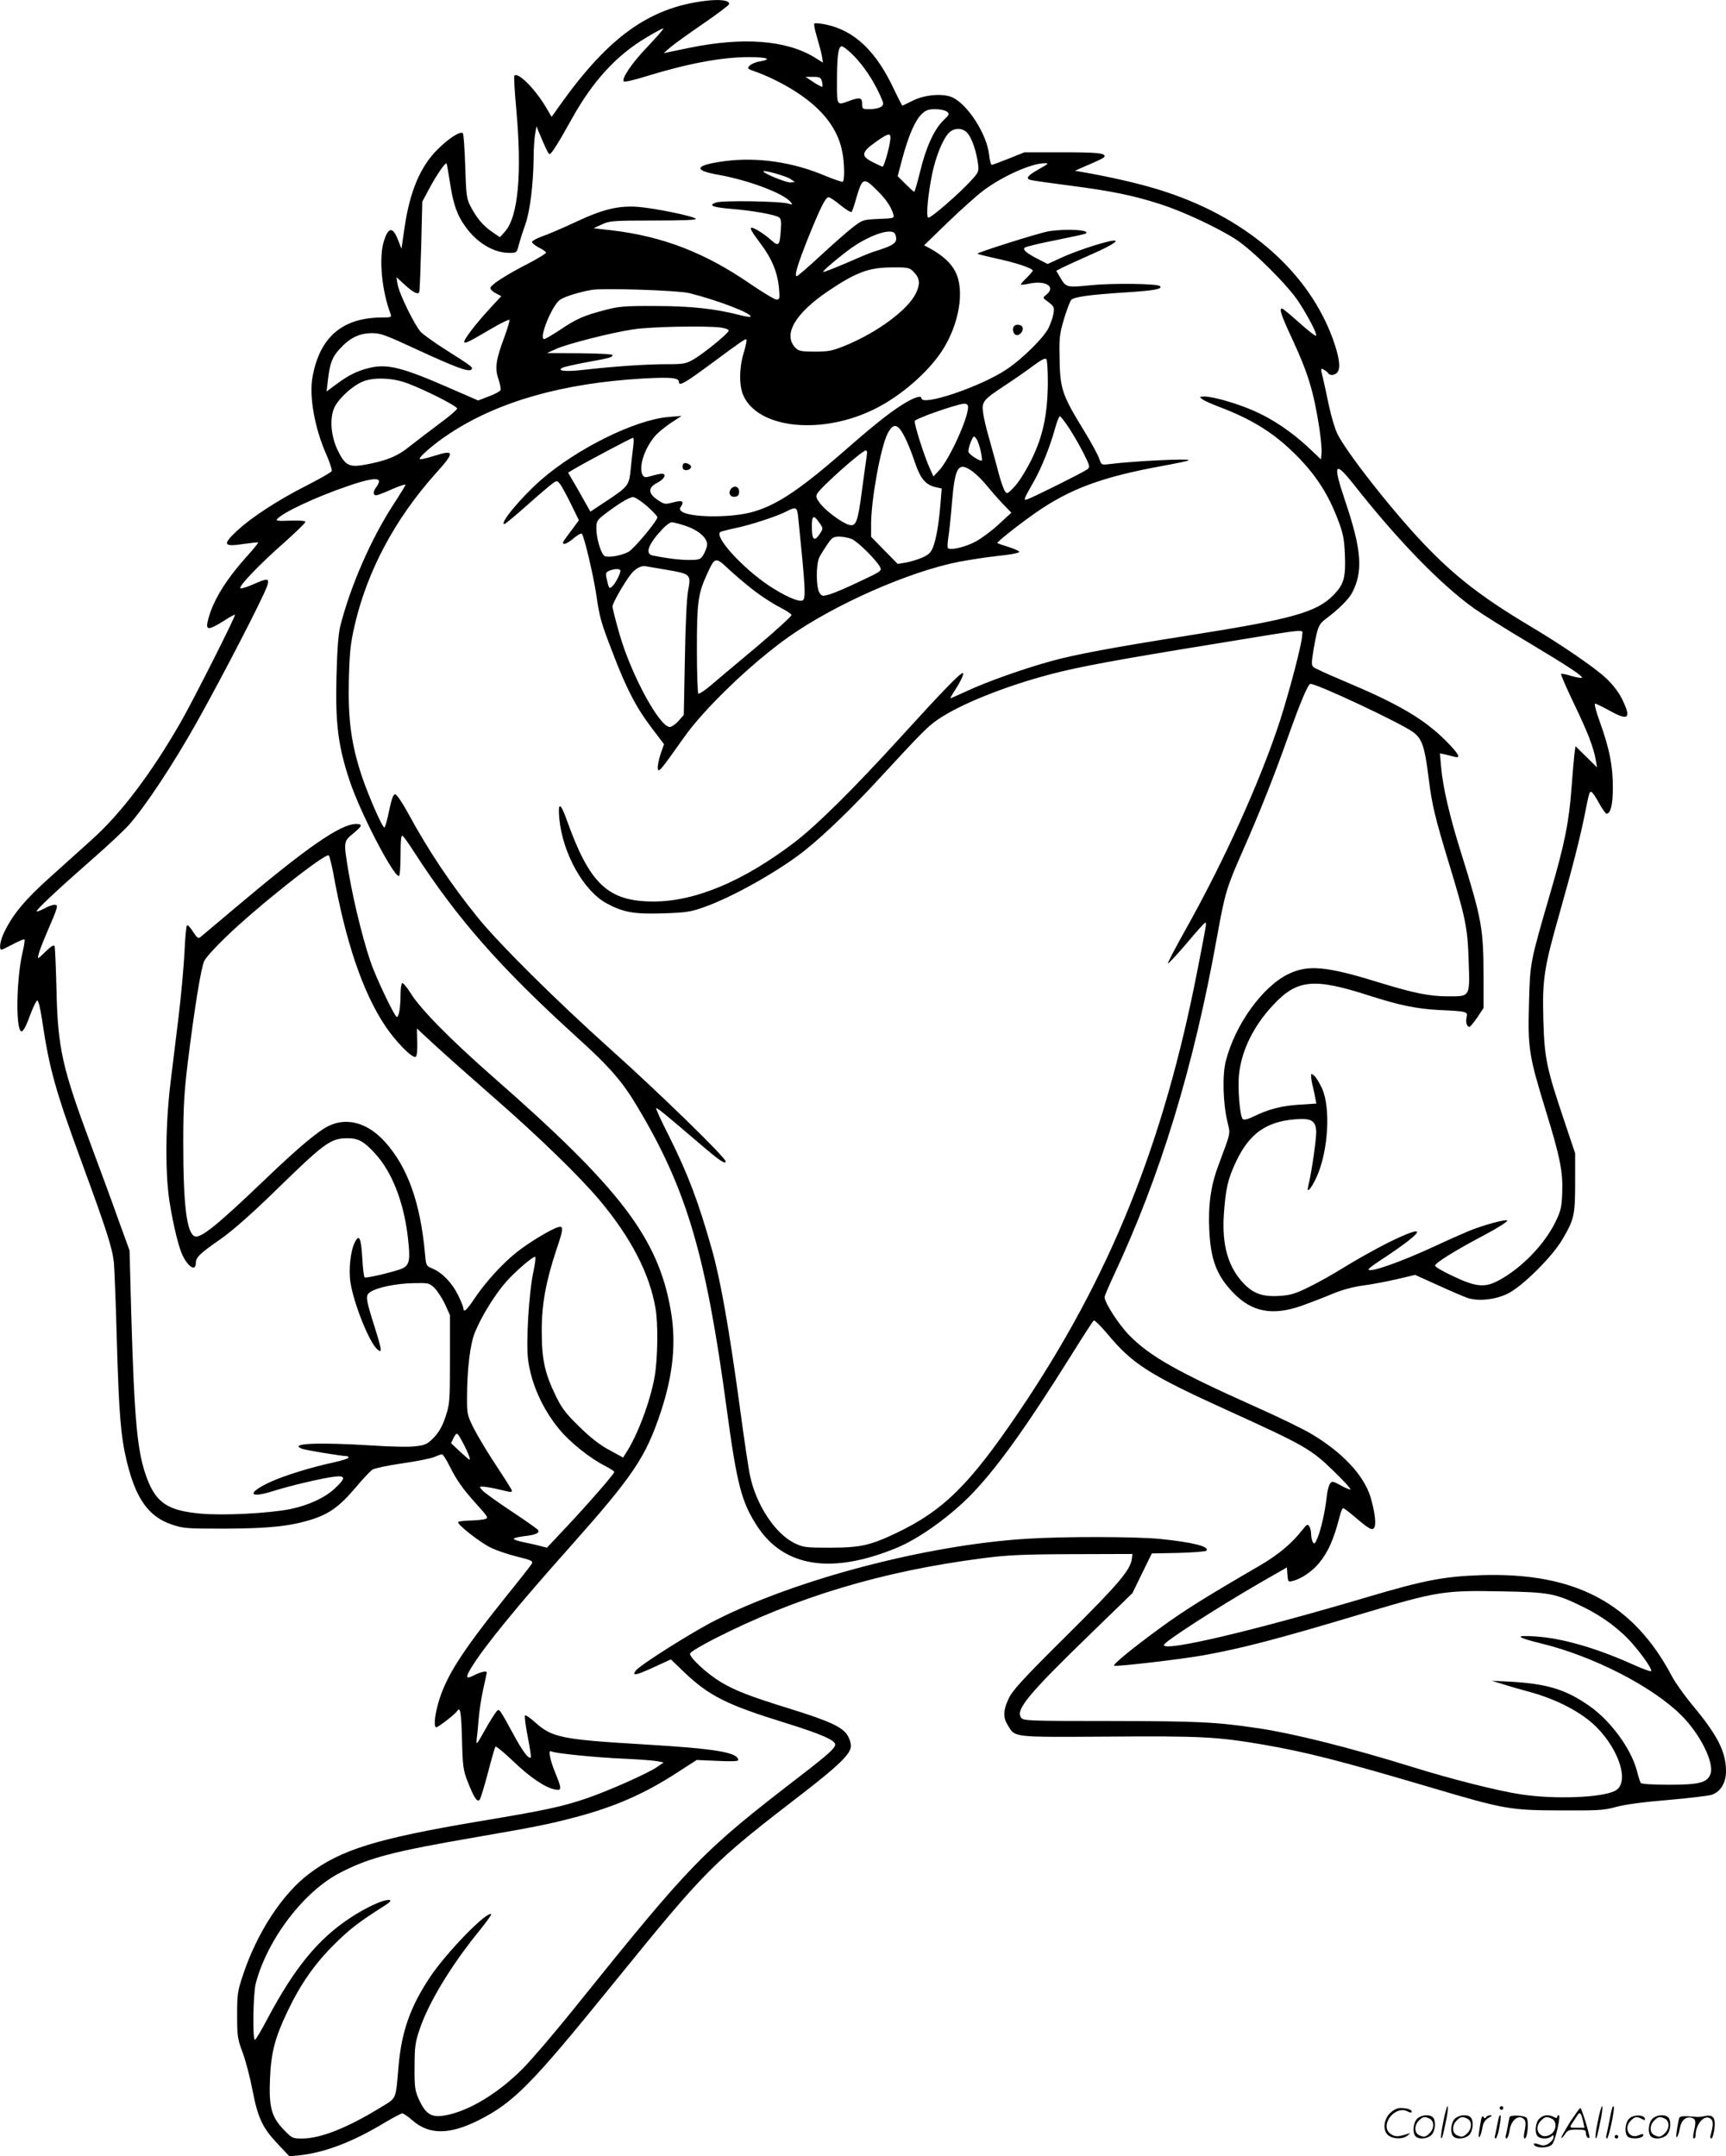 <svg version="1.0" xmlns="http://www.w3.org/2000/svg"
  viewBox="0 0 961.032 1200.689"
 preserveAspectRatio="xMidYMid meet">
<g transform="translate(-0.968,1200.8) scale(0.1,-0.1)"
fill="#000000" stroke="none">
<path d="M3935 12003 c-310 -38 -537 -201 -805 -577 l-49 -69 -28 48 c-61 105
-158 203 -179 182 -4 -3 1 -86 10 -184 33 -362 11 -602 -63 -685 l-28 -31 -45
31 c-49 34 -83 74 -119 142 -21 41 -24 61 -29 222 -3 97 -9 180 -13 184 -14
14 -80 -29 -142 -91 -96 -96 -154 -235 -183 -436 l-17 -116 -20 51 c-29 73
-53 70 -78 -9 -29 -93 -12 -276 38 -407 6 -16 0 -18 -48 -18 -220 0 -347 -109
-387 -330 -20 -108 11 -283 75 -429 20 -45 34 -88 32 -96 -3 -7 -65 -42 -137
-79 -162 -82 -311 -179 -393 -256 -80 -75 -73 -88 39 -71 42 6 79 10 81 8 2
-2 -29 -40 -68 -83 -120 -135 -190 -252 -214 -361 -9 -45 9 -43 88 6 34 22 63
38 65 36 6 -5 -235 -482 -303 -600 -161 -280 -328 -502 -488 -647 -57 -51
-165 -149 -240 -216 -137 -123 -202 -201 -251 -299 -25 -49 -34 -103 -18 -103
4 0 33 14 65 31 32 17 61 29 63 26 3 -3 -2 -36 -11 -73 -35 -151 -39 -439 -5
-439 9 0 26 31 45 84 17 47 36 86 42 88 6 2 17 -42 27 -109 40 -271 75 -395
220 -790 142 -387 172 -482 180 -563 3 -39 11 -230 16 -425 12 -418 22 -539
55 -677 50 -209 121 -310 251 -354 65 -22 83 -23 294 -23 245 1 361 13 482 50
101 32 158 73 247 178 40 48 83 93 95 101 11 7 85 23 162 34 78 11 159 27 179
35 21 9 41 16 46 16 5 0 23 -28 40 -62 42 -84 74 -129 154 -218 64 -71 66 -75
44 -81 -13 -4 -52 -7 -86 -8 -35 -1 -63 -5 -63 -9 0 -17 127 -116 183 -142 32
-16 98 -38 147 -50 77 -19 88 -24 81 -39 -5 -9 -69 -91 -143 -182 -250 -312
-336 -447 -378 -594 -21 -74 -26 -135 -11 -135 11 0 106 74 116 90 17 28 23
-4 27 -157 4 -155 7 -173 33 -239 34 -86 51 -112 65 -98 5 5 26 73 46 149 20
77 39 143 42 147 4 4 48 -32 98 -80 96 -92 178 -147 232 -158 41 -8 41 1 2 96
-29 71 -39 127 -21 116 16 -11 254 -35 406 -41 83 -4 166 -10 185 -14 l35 -7
-41 -28 c-55 -36 -262 -128 -383 -170 -136 -47 -231 -68 -611 -131 -563 -95
-764 -157 -941 -292 -147 -111 -287 -325 -365 -558 -32 -95 -34 -112 -34 -228
0 -116 2 -132 31 -209 17 -46 41 -138 54 -206 30 -156 56 -212 139 -300 l67
-71 52 5 c143 15 302 75 481 184 46 27 89 50 96 50 6 0 31 -17 55 -38 93 -82
207 -82 370 0 195 99 290 194 747 758 527 649 548 670 1070 1072 174 135 243
200 254 242 4 16 -1 40 -13 63 -24 51 -98 86 -331 158 -210 65 -300 99 -379
147 -76 45 -178 140 -171 159 3 9 64 45 134 81 454 232 935 377 1494 449 137
18 222 22 500 23 l335 1 -3 -25 c-7 -63 -71 -139 -364 -430 -245 -243 -301
-305 -322 -350 -31 -66 -32 -104 -6 -147 43 -71 19 -68 559 -65 517 4 608 -1
861 -44 243 -42 432 -90 939 -240 409 -121 437 -126 721 -127 211 -1 243 1
310 20 49 13 150 27 285 38 116 10 226 23 245 29 49 16 80 66 80 131 0 109
-47 201 -190 372 -42 51 -92 121 -110 155 -216 410 -540 582 -1065 565 -203
-7 -314 -28 -615 -117 -650 -193 -1150 -311 -1150 -272 0 17 288 203 540 349
l145 83 3 -41 c3 -39 5 -41 30 -34 47 11 109 54 145 98 53 64 83 133 117 265
6 23 14 42 18 42 5 0 33 -21 62 -46 83 -71 100 -80 111 -63 13 18 3 93 -21
173 -38 121 -156 247 -331 351 -46 27 -187 96 -314 152 -431 193 -581 278
-695 393 -59 59 -140 184 -140 215 0 7 23 61 51 121 259 553 444 1156 574
1880 46 252 52 274 142 479 99 224 176 419 258 650 65 182 108 285 121 285 39
0 504 -219 571 -268 51 -38 65 -78 88 -262 18 -145 36 -218 111 -465 94 -309
105 -360 111 -545 7 -205 10 -200 -113 -200 -105 0 -190 17 -395 80 -284 88
-388 97 -496 44 -144 -70 -296 -281 -348 -484 -20 -76 -16 -235 9 -339 17 -72
21 -49 -52 -247 -41 -109 -56 -221 -49 -358 8 -163 41 -249 130 -343 105 -111
221 -134 387 -75 47 17 123 46 170 66 53 22 117 39 170 46 47 6 131 22 187 35
l102 24 128 -58 c70 -32 145 -64 166 -71 60 -19 154 -9 222 25 79 38 246 203
303 300 67 113 72 137 72 319 l0 162 -60 179 c-100 297 -111 351 -117 565 -6
227 3 286 92 599 71 250 115 425 139 546 24 121 26 127 37 123 6 -2 25 -30 42
-62 18 -33 37 -59 42 -59 23 1 35 52 35 146 0 119 -18 213 -70 358 -22 60 -35
109 -29 109 5 0 43 -18 84 -41 104 -57 119 -41 65 69 -19 38 -53 81 -89 115
-66 60 -240 180 -411 282 -277 165 -426 280 -600 462 -178 186 -441 522 -485
618 -13 27 -33 95 -45 150 -11 55 -27 126 -34 157 -14 55 -13 57 4 48 11 -6
22 -15 25 -20 11 -17 44 -11 55 11 14 26 5 82 -27 174 -134 373 -470 671 -928
823 -113 38 -262 74 -435 106 l-75 13 40 18 c110 47 125 55 125 63 0 18 -45
22 -246 22 l-200 0 -87 -35 c-48 -19 -91 -35 -95 -35 -5 0 -12 25 -15 56 -12
113 -117 278 -203 319 -53 25 -158 16 -225 -19 -28 -14 -53 -26 -55 -26 -2 0
-21 37 -43 83 -101 219 -223 336 -386 369 -31 6 -58 8 -61 5 -4 -3 3 -37 14
-74 11 -37 24 -85 28 -106 l6 -38 -48 30 c-158 96 -399 114 -699 52 l-140 -29
38 33 c21 18 103 77 182 131 80 55 145 104 145 110 0 21 -53 27 -135 17z
m-316 -251 c-90 -93 -151 -183 -136 -198 4 -4 60 9 124 29 234 72 422 107 574
107 100 0 131 -12 60 -24 -22 -3 -47 -14 -57 -23 -15 -16 -14 -18 32 -34 27
-9 78 -31 114 -49 219 -110 340 -240 370 -400 12 -63 13 -157 2 -164 -4 -2
-50 13 -102 35 -178 75 -375 103 -553 80 -168 -22 -183 -51 -39 -76 169 -30
363 -103 403 -151 13 -16 12 -17 -11 -10 -45 14 -372 19 -405 6 -43 -16 -19
-26 85 -35 116 -9 251 -33 268 -48 11 -8 13 -27 9 -73 -6 -86 -12 -91 -57 -50
-35 31 -90 66 -105 66 -13 0 -1 -21 49 -88 63 -83 95 -160 103 -249 5 -58 4
-63 -14 -63 -10 0 -75 39 -144 86 -252 174 -487 265 -769 299 l-105 12 45 21
c42 20 61 22 289 22 168 0 242 3 235 10 -15 15 -226 58 -320 66 -111 8 -196
-12 -355 -87 -73 -34 -155 -69 -183 -78 -27 -10 -52 -23 -54 -29 -2 -6 15 -20
37 -32 23 -11 41 -24 41 -29 0 -5 -42 -30 -92 -57 -128 -65 -218 -123 -218
-140 0 -7 14 -21 30 -29 l31 -16 -62 -67 c-84 -91 -153 -182 -144 -190 7 -7
27 3 163 83 45 26 85 45 88 42 3 -3 -10 -47 -29 -99 -46 -123 -53 -170 -32
-231 9 -27 14 -54 12 -61 -3 -7 -32 -23 -65 -35 l-60 -23 -154 67 c-267 117
-350 138 -449 115 -68 -16 -119 -41 -187 -92 l-54 -40 7 59 c11 98 24 133 68
180 55 60 107 85 176 86 50 0 77 -10 245 -88 221 -102 295 -130 310 -115 12
12 5 17 -145 112 -58 37 -118 80 -134 95 -34 34 -124 217 -132 270 l-6 38 39
-36 c51 -48 83 -65 88 -47 3 7 7 123 11 258 l6 245 40 75 c41 76 88 144 95
138 2 -2 10 -50 19 -106 18 -121 40 -184 89 -250 63 -87 155 -141 237 -142 45
0 46 0 57 43 6 23 22 74 36 113 27 75 45 224 47 374 0 47 4 105 8 130 l8 45
11 -28 c39 -94 55 -127 62 -127 10 0 49 62 124 197 116 209 248 353 413 451
48 29 91 52 96 52 5 0 -33 -44 -84 -98z m1141 -51 c55 -55 110 -136 148 -219
24 -53 24 -56 7 -69 -11 -7 -38 -13 -62 -13 -41 0 -43 1 -43 30 0 35 -13 38
-75 15 -67 -24 -65 -27 -65 108 0 145 7 197 27 197 8 0 36 -22 63 -49z m-174
-146 c4 -14 5 -28 2 -30 -2 -2 -24 9 -48 25 l-45 30 42 0 c37 0 43 -3 49 -25z
m696 -169 c16 -12 14 -16 -21 -50 -51 -50 -97 -152 -129 -287 -15 -60 -29
-109 -32 -109 -3 0 -25 20 -49 44 l-43 43 26 99 c34 126 71 212 108 247 23 22
37 27 76 27 26 0 55 -6 64 -14z m117 -122 c23 -29 47 -99 56 -166 6 -45 4 -49
-37 -94 -71 -78 -229 -214 -240 -208 -13 8 -2 125 22 244 20 96 58 191 92 227
30 32 80 31 107 -3z m-434 -46 c-7 -48 -34 -138 -41 -138 -3 0 -27 11 -55 25
-67 34 -64 55 16 112 78 55 89 55 80 1z m831 -151 c-64 -36 -78 -52 -49 -61
10 -3 107 -17 216 -31 232 -30 351 -54 502 -102 129 -41 322 -131 426 -198 94
-61 292 -258 351 -350 55 -85 100 -173 96 -186 -2 -5 -43 26 -93 71 -49 44
-92 80 -97 80 -17 0 -6 -35 56 -168 89 -191 120 -295 151 -493 9 -59 15 -123
13 -143 l-3 -36 -70 66 c-93 87 -201 160 -305 205 -93 41 -226 79 -274 79 -29
-1 -30 -1 -12 -15 10 -8 51 -26 90 -41 191 -72 316 -151 441 -279 103 -105
170 -209 223 -348 30 -78 36 -107 40 -196 5 -128 -5 -166 -62 -225 -96 -98
-228 -135 -811 -227 -406 -64 -629 -105 -765 -143 -152 -42 -356 -114 -469
-167 -46 -21 -86 -39 -89 -39 -2 0 4 12 14 28 41 61 65 112 54 112 -15 0 -115
-103 -353 -365 -260 -285 -458 -481 -583 -577 -285 -217 -551 -329 -784 -330
-255 0 -357 96 -485 455 -35 98 -50 101 -41 6 18 -192 135 -402 263 -471 92
-50 152 -61 312 -56 127 4 156 8 226 33 165 57 438 212 580 329 108 88 256
232 395 383 247 267 273 294 334 336 125 85 377 186 631 252 151 40 368 80
916 169 539 88 479 82 479 46 0 -42 -70 -310 -125 -480 -110 -336 -309 -775
-525 -1160 -56 -100 -100 -184 -97 -186 3 -3 49 47 103 110 53 64 100 116 104
116 9 0 8 -2 -42 -259 -189 -975 -490 -1719 -996 -2466 -275 -406 -420 -549
-685 -675 -144 -68 -197 -80 -369 -80 -135 0 -147 2 -196 26 -107 53 -212 213
-246 374 -9 41 -34 210 -56 375 -59 435 -108 714 -156 884 -75 266 -134 422
-238 630 -43 84 -75 155 -73 158 5 4 47 -30 249 -203 103 -88 138 -112 138
-93 0 21 -369 381 -645 628 -300 269 -620 587 -736 731 -150 185 -278 378
-390 585 -31 57 -61 100 -69 100 -11 0 -20 -26 -34 -92 -10 -51 -22 -93 -26
-93 -12 0 -90 179 -127 290 -58 176 -76 313 -71 530 4 155 9 204 32 304 70
304 224 593 451 847 108 119 107 135 -6 99 -35 -11 -71 -20 -79 -19 -23 0 75
86 168 146 269 176 626 277 1068 303 162 9 204 5 204 -20 0 -24 36 -3 166 93
188 139 204 150 210 144 3 -3 -4 -35 -15 -72 -26 -85 -27 -185 -2 -240 84
-186 441 -221 736 -72 141 71 291 201 369 320 96 147 129 338 75 442 -24 48
-70 90 -140 129 l-34 18 132 128 c73 70 162 150 198 177 107 80 266 151 340
152 27 1 24 -2 -29 -32z m-1386 -55 l25 -17 -23 -3 c-20 -3 -152 50 -152 62 0
9 126 -26 150 -42z m484 -65 c51 -51 76 -88 90 -133 6 -21 3 -22 -82 -25 -86
-4 -90 -5 -143 -46 -30 -23 -110 -93 -179 -157 -69 -64 -129 -116 -134 -116
-15 0 3 60 60 205 69 171 100 235 117 235 7 0 37 -20 67 -45 30 -24 57 -41 61
-37 4 4 14 33 23 65 37 129 43 131 120 54z m100 -243 c18 -47 -1 -61 -124 -99
-14 -4 -81 -32 -149 -62 -68 -29 -126 -52 -128 -49 -5 5 99 92 161 136 109 75
226 111 240 74z m101 -208 c36 -36 40 -66 15 -120 -44 -92 -213 -218 -393
-292 -71 -29 -93 -34 -169 -34 -74 0 -91 3 -108 20 -73 73 -5 192 182 318 155
104 224 130 351 131 91 1 100 -1 122 -23z m-1248 -120 c164 -41 357 -116 341
-132 -3 -2 -30 2 -61 10 -135 35 -272 50 -467 50 -174 1 -205 -2 -284 -23
-116 -30 -160 -50 -250 -111 -41 -27 -80 -50 -86 -50 -33 0 42 186 88 219 26
18 108 43 177 55 69 11 480 -3 542 -18z m177 -192 c27 -4 45 -11 43 -18 -6
-18 -138 -125 -192 -157 -46 -27 -58 -29 -155 -29 -116 0 -300 -13 -457 -31
-103 -12 -155 -7 -122 11 9 5 67 18 130 30 133 24 149 28 149 41 0 5 -77 9
-182 10 l-183 1 51 23 c62 28 304 90 429 109 94 15 408 21 489 10z m-1761
-305 c85 -28 292 -131 292 -146 0 -6 -45 -45 -100 -85 -55 -41 -129 -98 -165
-126 -68 -56 -133 -81 -255 -103 -84 -14 -106 -1 -148 88 -39 86 -43 189 -8
246 29 47 94 105 145 128 56 26 158 25 239 -2z m5287 -572 c246 -312 484 -556
669 -688 47 -33 182 -118 300 -188 222 -133 307 -189 298 -197 -3 -3 -29 2
-58 10 -29 9 -55 14 -57 11 -3 -3 29 -76 70 -162 78 -162 111 -247 123 -318
l7 -40 -60 59 -60 59 -6 -44 c-3 -24 -10 -108 -16 -187 -14 -190 -38 -312
-117 -582 -114 -393 -114 -389 -120 -620 -7 -248 0 -291 91 -588 83 -268 99
-351 94 -468 -3 -81 -8 -100 -40 -165 -61 -123 -189 -254 -312 -320 -79 -43
-128 -38 -258 24 -54 25 -98 51 -98 57 0 15 110 84 273 170 76 40 134 77 129
82 -8 8 -133 -25 -217 -60 -27 -11 -113 -49 -190 -85 -193 -89 -365 -149 -365
-127 0 4 26 24 58 45 263 172 284 219 46 101 -71 -36 -176 -95 -234 -131 -58
-36 -147 -87 -199 -112 -78 -39 -105 -47 -167 -51 -95 -6 -148 13 -204 74 -83
90 -117 211 -106 378 10 148 23 202 71 302 72 149 164 215 321 229 92 8 118
-5 122 -63 3 -37 -25 -233 -44 -308 -12 -47 16 -17 47 51 64 142 79 381 30
492 -13 28 -31 59 -42 69 -18 16 -19 16 -19 -2 0 -10 4 -35 9 -54 5 -19 11
-49 14 -66 l6 -31 -92 -6 c-100 -6 -173 -25 -255 -65 -35 -17 -56 -22 -63 -15
-16 16 -29 173 -20 253 15 131 81 266 189 381 134 144 226 153 536 53 169 -54
261 -73 386 -80 156 -7 163 -9 156 -39 -7 -26 1 -55 15 -55 5 0 24 24 44 52
l35 53 0 165 c0 281 -9 327 -128 709 -60 191 -98 354 -108 465 l-7 79 29 -6
c16 -4 39 -9 52 -13 39 -11 25 16 -50 91 -121 121 -266 205 -564 330 -87 37
-165 72 -172 79 -11 11 -10 29 3 105 21 120 27 134 72 167 60 44 123 106 140
139 64 121 55 240 -39 518 -69 206 -58 223 52 84z m-5430 21 c0 -7 -7 -22 -15
-32 -19 -25 -19 -46 -1 -46 8 0 49 16 91 35 43 19 75 29 72 22 -2 -6 -32 -55
-66 -107 -125 -191 -242 -460 -297 -680 -11 -45 -17 -132 -21 -285 -6 -256 9
-379 72 -570 56 -173 243 -535 276 -535 5 0 9 52 9 116 0 81 3 113 11 108 6
-3 35 -44 65 -91 240 -371 476 -640 903 -1028 188 -170 256 -249 341 -392 273
-457 380 -820 495 -1673 58 -431 84 -528 172 -662 150 -228 417 -268 780 -117
118 50 275 161 394 278 149 149 315 379 583 808 59 95 111 175 116 178 5 3 39
-31 77 -76 140 -168 231 -226 680 -430 416 -189 454 -211 577 -331 55 -53 98
-100 95 -103 -3 -3 -28 7 -54 22 -44 24 -49 25 -60 9 -7 -9 -16 -44 -19 -79
-9 -78 -31 -176 -51 -224 -13 -30 -18 -35 -25 -23 -5 8 -10 29 -10 45 0 17 -5
37 -11 45 -8 13 -14 9 -37 -20 -59 -76 -133 -138 -237 -199 -306 -178 -423
-251 -557 -349 -154 -113 -262 -201 -255 -209 7 -7 378 36 498 58 217 39 415
91 889 233 411 123 452 129 762 123 279 -5 307 -11 463 -87 112 -55 209 -128
279 -210 62 -72 109 -144 98 -148 -6 -2 -54 17 -108 41 -201 90 -390 144 -538
153 -117 8 -105 -5 38 -40 290 -71 617 -240 777 -399 106 -106 184 -264 163
-326 -17 -49 -62 -61 -231 -61 -89 0 -154 4 -158 10 -3 5 -13 36 -21 67 -32
123 -146 279 -265 362 -131 92 -237 124 -444 135 l-100 5 60 -18 c33 -11 103
-31 155 -45 149 -41 287 -113 368 -194 132 -133 186 -314 104 -356 -75 -38
-334 -48 -521 -20 -128 19 -386 84 -611 154 -348 108 -657 185 -850 214 -242
36 -337 40 -823 41 -466 0 -489 1 -502 19 -32 43 41 131 379 459 l241 234 54
111 54 110 148 3 c81 2 151 8 155 12 23 23 -78 48 -260 66 -134 13 -527 14
-736 1 -557 -34 -1287 -225 -1740 -456 -125 -63 -413 -245 -439 -277 -26 -33
-2 -29 96 16 l98 45 75 -72 c139 -132 237 -181 564 -282 196 -61 276 -96 276
-120 0 -20 -39 -55 -184 -167 -562 -433 -606 -478 -1281 -1317 -104 -129 -228
-274 -275 -321 -133 -134 -293 -232 -421 -258 -86 -18 -119 1 -160 94 -19 43
-22 67 -21 175 0 109 4 137 27 205 49 147 170 349 324 540 44 54 78 101 76
104 -22 21 -248 -211 -341 -350 -109 -164 -158 -301 -175 -494 -17 -196 -9
-176 -102 -233 -184 -113 -334 -172 -435 -172 -54 0 -57 2 -103 50 -68 70 -83
127 -76 284 6 145 28 229 98 375 71 149 149 262 259 371 86 86 137 125 280
216 30 19 40 29 29 32 -30 6 -130 -40 -222 -101 -178 -118 -308 -278 -456
-556 -35 -67 -67 -121 -72 -121 -14 0 -10 259 5 315 66 248 270 514 473 617
161 83 294 117 758 197 335 58 399 71 551 111 219 58 385 131 566 249 l107 69
115 -5 c76 -4 116 -2 116 4 0 43 -124 64 -530 88 -452 27 -507 38 -600 122
-28 25 -54 43 -57 39 -4 -4 3 -57 15 -118 12 -61 20 -113 17 -116 -11 -11 -45
33 -95 126 -81 148 -80 147 -95 131 -8 -8 -37 -54 -65 -104 -47 -84 -50 -87
-46 -50 3 22 8 73 11 113 3 40 14 114 25 163 11 49 20 91 20 94 0 11 -33 4
-70 -15 -46 -24 -50 -14 -18 39 70 116 255 343 543 666 363 408 430 508 515
764 68 207 86 386 54 565 -70 400 -280 676 -984 1293 -240 210 -411 384 -464
471 -21 34 -43 59 -47 56 -5 -3 -9 -31 -9 -62 0 -74 -10 -133 -22 -126 -13 8
-90 166 -131 269 -42 104 -106 356 -136 534 -29 173 -29 173 24 217 52 42 56
54 18 54 -88 0 -276 -131 -688 -479 -88 -74 -168 -141 -177 -149 -15 -12 -19
-9 -43 27 -14 23 -29 39 -34 37 -4 -3 -11 -70 -14 -148 -4 -79 -18 -237 -32
-353 -14 -115 -35 -289 -47 -385 -27 -228 -29 -490 -5 -650 21 -133 52 -260
74 -304 33 -66 73 -88 73 -41 0 32 22 53 140 135 60 42 167 135 295 260 284
277 315 300 410 300 60 0 91 -17 154 -86 94 -103 160 -272 182 -469 14 -121 9
-150 -29 -169 -32 -16 -202 -57 -212 -51 -4 2 -10 50 -13 106 -7 115 -17 137
-41 91 -25 -48 -36 -154 -25 -225 19 -120 104 -331 148 -371 30 -27 28 -9 -13
122 -51 161 -53 177 -24 196 39 26 144 47 238 49 85 2 90 1 118 -26 17 -16 43
-57 59 -90 l28 -62 0 -245 c0 -232 -1 -249 -24 -319 -18 -54 -36 -86 -65 -117
-36 -37 -48 -43 -101 -49 -32 -5 -140 -3 -240 4 -306 19 -471 12 -394 -18 22
-8 221 -41 249 -41 6 0 10 -4 10 -9 0 -4 -37 -16 -82 -26 -126 -27 -275 -73
-353 -109 -130 -60 -123 -94 11 -52 98 31 272 72 342 81 67 9 69 -7 6 -65 -57
-53 -147 -94 -248 -115 -121 -24 -376 -37 -501 -25 -178 16 -244 59 -295 191
-56 146 -72 314 -90 939 l-9 335 -60 165 c-32 91 -102 281 -155 423 -161 433
-185 538 -192 872 -3 121 -8 226 -10 234 -3 10 -18 2 -51 -30 -45 -44 -46 -44
-38 -14 3 16 26 75 50 130 58 135 61 145 38 145 -10 0 -36 -9 -57 -21 -21 -11
-40 -18 -42 -16 -7 6 115 120 296 279 91 79 187 169 214 199 94 105 250 341
384 580 152 272 363 682 388 751 16 48 6 49 -77 12 -32 -14 -63 -24 -70 -22
-17 6 108 137 249 260 61 55 112 104 112 110 0 6 -30 9 -84 7 -66 -3 -82 -1
-74 8 29 36 219 125 393 184 113 40 175 49 175 27z m-255 -2180 c69 -384 164
-664 289 -852 58 -87 149 -180 169 -173 8 3 11 28 10 81 l-2 77 107 -99 c59
-54 204 -183 322 -286 248 -216 480 -442 588 -571 174 -207 278 -408 311 -599
16 -87 13 -280 -4 -382 -25 -141 -96 -330 -162 -430 l-14 -22 -77 42 c-53 28
-105 69 -168 131 -77 75 -98 104 -132 175 -60 124 -76 200 -76 360 0 148 24
277 84 456 37 109 38 128 8 119 -42 -12 -167 -88 -233 -141 -78 -62 -171 -164
-233 -256 -43 -65 -62 -82 -62 -55 0 6 -13 39 -29 72 -33 68 -89 127 -143 149
-36 15 -36 17 -42 83 -26 286 -97 483 -223 623 -94 104 -207 137 -308 91 -60
-27 -171 -120 -360 -301 -264 -253 -358 -329 -391 -316 -45 17 -64 175 -64
520 0 199 5 280 25 447 37 299 74 530 92 566 8 18 63 79 122 135 170 165 550
466 571 453 4 -3 15 -47 25 -97z m1114 -2225 c-25 -117 -41 -393 -29 -486 17
-133 81 -276 174 -388 58 -71 173 -163 254 -203 28 -15 52 -30 52 -34 0 -11
-142 -174 -265 -305 l-110 -117 -35 9 c-19 5 -61 15 -92 21 -32 6 -58 15 -58
19 0 5 26 11 58 15 63 7 88 18 78 34 -4 6 -70 53 -149 105 -78 52 -151 104
-161 116 -19 21 -19 21 5 21 13 -1 51 -7 84 -15 70 -17 75 -18 75 -7 0 4 -39
66 -86 137 -47 71 -103 164 -125 207 -37 73 -39 83 -39 165 0 165 17 306 44
372 37 91 114 215 176 284 53 59 144 137 159 137 5 0 0 -39 -10 -87z m-388
-956 c25 -47 40 -87 33 -87 -3 0 -27 21 -54 46 l-49 46 15 31 c18 33 19 32 55
-36z M5848 10720 c-53 -9 -402 -119 -396 -125 2 -2 49 -14 103 -26 106 -22
205 -55 205 -68 0 -4 -16 -22 -35 -41 -19 -18 -33 -35 -31 -37 1 -2 26 1 54 7
86 16 139 -19 91 -60 -24 -20 -24 -20 -4 -35 44 -32 47 -37 40 -74 -3 -20 -15
-54 -26 -77 -25 -54 -146 -174 -235 -233 -143 -96 -474 -208 -474 -160 0 18
-47 2 -109 -38 -73 -46 -163 -118 -334 -268 -242 -210 -370 -294 -502 -329
-122 -33 -349 -30 -391 5 -10 8 -11 15 -1 29 17 28 3 34 -47 20 -38 -10 -47
-10 -72 6 -67 41 -71 75 -14 104 40 21 54 50 24 50 -9 0 -34 -5 -56 -12 -33
-10 -41 -9 -49 3 -26 41 7 147 67 218 16 19 56 52 89 74 l60 39 -74 -6 c-186
-16 -510 -176 -712 -353 -109 -96 -231 -243 -201 -243 5 0 63 48 128 106 65
58 130 113 143 122 22 15 24 14 41 -8 9 -13 37 -63 60 -111 l43 -88 -39 -53
c-55 -73 -58 -78 -40 -78 8 0 31 14 50 31 20 17 40 28 45 25 12 -8 65 -232 81
-341 19 -130 26 -152 90 -319 77 -202 132 -308 218 -421 l69 -91 -19 -54 c-10
-30 -17 -66 -16 -80 3 -28 14 -15 144 169 114 163 378 416 584 562 256 181
670 364 950 419 58 11 157 26 220 33 63 6 115 16 115 22 0 5 -27 17 -59 27
-33 10 -61 20 -63 22 -5 5 119 103 212 168 193 135 374 201 709 262 76 14 141
27 144 31 11 11 -305 -4 -439 -21 -47 -6 -47 -5 -59 30 -6 19 -41 84 -77 143
-135 221 -142 242 -144 444 -2 88 3 118 26 194 15 50 33 96 39 103 17 17 101
29 306 42 158 10 205 19 188 35 -14 14 -264 17 -382 5 -139 -14 -140 -14 -175
46 l-20 34 32 17 c18 9 90 42 162 74 127 55 174 89 104 74 -68 -15 -196 -58
-270 -92 l-76 -35 -49 25 c-70 36 -91 54 -79 66 6 5 82 24 170 41 88 18 164
34 169 37 33 21 -107 29 -206 13z m-4 -848 c-2 -175 -28 -297 -93 -427 -27
-55 -68 -120 -91 -145 -39 -42 -43 -44 -55 -27 -7 10 -23 55 -35 100 -11 45
-35 129 -51 187 -17 58 -33 126 -36 153 -7 59 1 69 127 152 52 34 122 83 155
108 40 30 63 42 70 36 6 -6 9 -64 9 -137z m-444 -130 c0 -64 -105 -294 -162
-354 l-31 -33 -18 40 c-33 71 -91 255 -86 269 6 14 237 95 275 96 15 0 22 -6
22 -18z m563 -119 c25 -38 61 -101 81 -141 35 -70 36 -75 19 -88 -19 -15 -306
-158 -335 -167 -22 -7 -18 2 38 100 43 76 91 195 121 305 9 32 20 58 24 58 4
0 28 -30 52 -67z m-914 -52 c16 -31 40 -93 55 -138 30 -90 60 -126 117 -138
l32 -7 -7 -87 c-9 -109 -23 -194 -42 -242 -12 -29 -25 -41 -62 -57 -26 -11
-67 -23 -91 -27 l-43 -7 -74 75 -74 76 0 71 c0 135 53 426 91 502 33 64 58 59
98 -21z m421 -74 c6 -27 9 -51 7 -53 -8 -8 -72 33 -75 48 -2 9 4 33 13 55 15
35 17 37 30 19 8 -10 19 -41 25 -69z m-1935 21 c-4 -29 -10 -85 -14 -125 -8
-87 -15 -96 -135 -175 l-89 -59 -30 53 c-16 29 -44 78 -62 109 l-32 55 31 19
c71 42 322 175 330 175 5 0 5 -24 1 -52z m1301 -45 c-2 -16 -15 -104 -27 -196
-23 -177 -33 -203 -73 -191 -37 10 -125 75 -157 115 -24 30 -28 42 -20 57 19
36 251 242 272 242 6 0 8 -12 5 -27z m590 -91 c21 -16 57 -51 78 -78 22 -27
61 -72 88 -100 l49 -51 -72 -66 c-39 -36 -97 -79 -128 -95 -57 -31 -145 -51
-154 -35 -3 4 -1 31 3 60 5 28 14 114 20 190 17 206 36 233 116 175z m-1813
-193 c31 -28 57 -55 57 -61 0 -20 -132 -178 -161 -193 -40 -21 -113 -34 -133
-23 -20 11 -46 99 -46 154 0 37 5 46 38 72 77 60 145 102 166 102 12 0 47 -23
79 -51z m841 -61 c41 -404 44 -456 23 -464 -23 -8 -98 25 -186 83 -149 100
-308 275 -270 299 6 3 43 13 82 21 83 17 237 67 287 94 52 27 58 24 64 -33z
m115 -27 c26 -36 26 -36 0 -73 -27 -38 -39 -23 -39 50 0 59 10 65 39 23z
m-742 -21 c78 -27 127 -73 119 -112 -3 -15 -13 -39 -22 -53 -14 -22 -23 -25
-78 -25 -55 0 -131 10 -203 25 -44 10 -23 64 56 148 19 20 42 37 51 37 9 0 43
-9 77 -20z m926 -74 c33 -14 134 -114 156 -154 12 -22 9 -25 -111 -81 -68 -33
-143 -65 -167 -72 -40 -12 -45 -11 -57 6 -21 28 -22 160 -2 200 5 11 24 41 41
67 29 43 36 48 70 48 21 0 52 -6 70 -14z m-539 -291 c41 -31 103 -71 137 -88
35 -18 64 -37 66 -43 2 -6 -87 -87 -197 -180 -111 -93 -227 -190 -257 -216
-31 -26 -60 -45 -65 -42 -4 3 -8 114 -8 247 0 261 6 308 56 417 45 99 47 99
125 25 38 -35 102 -89 143 -120z m-492 120 c134 -23 136 -25 119 -116 -8 -45
-15 -197 -18 -383 l-6 -309 -29 -33 c-17 -19 -39 -34 -49 -34 -57 0 -214 289
-279 514 -22 76 -40 147 -40 157 0 18 64 130 102 179 25 32 58 50 83 45 11 -2
63 -11 117 -20z m-259 -1 c8 -8 -26 -76 -46 -93 -16 -13 -17 -11 -31 52 -5 22
-2 29 16 37 28 11 52 12 61 4z M5657 10193 c-13 -12 -7 -44 9 -50 20 -7 45 22
37 43 -5 14 -35 19 -46 7z M3810 9410 c0 -13 7 -20 19 -20 25 0 38 20 20 31
-23 15 -39 10 -39 -11z M4080 9286 c-18 -22 -5 -48 22 -44 17 2 23 10 23 28 0
29 -26 38 -45 16z M8046 194 c-10 -47 -15 -88 -12 -91 5 -6 9 7 30 110 7 37
10 67 6 67 -4 0 -15 -39 -24 -86z M8360 270 c0 -5 5 -10 10 -10 6 0 10 5 10
10 0 6 -4 10 -10 10 -5 0 -10 -4 -10 -10z M8906 194 c-10 -47 -15 -88 -12 -91
5 -6 9 7 30 110 7 37 10 67 6 67 -4 0 -15 -39 -24 -86z M8986 269 c-3 -8 -10
-41 -16 -74 -6 -33 -14 -68 -16 -77 -3 -10 -1 -18 3 -18 10 0 46 171 38 178
-2 3 -7 -1 -9 -9z M7749 241 c-38 -38 -41 -101 -7 -125 29 -20 79 -20 104 0
18 14 18 15 1 10 -53 -17 -69 -17 -92 -2 -69 45 21 166 94 126 12 -6 21 -7 21
-1 0 12 -25 21 -62 21 -19 0 -39 -10 -59 -29z M8750 189 c-28 -45 -49 -83 -47
-85 2 -3 12 7 21 21 14 21 24 25 66 25 43 0 50 -3 50 -19 0 -11 5 -23 10 -26
6 -3 10 -3 10 1 0 20 -44 164 -51 164 -4 0 -30 -37 -59 -81z m75 4 l7 -33 -42
0 c-42 0 -42 0 -28 23 8 12 21 32 29 44 15 25 22 18 34 -34z M7900 210 c-22
-22 -27 -79 -8 -98 19 -19 66 -14 88 8 22 22 27 79 8 98 -19 19 -66 14 -88 -8z
m71 0 c25 -14 25 -54 -1 -80 -23 -23 -33 -24 -61 -10 -25 14 -25 54 1 80 23
23 33 24 61 10z M8110 210 c-22 -22 -27 -79 -8 -98 19 -19 66 -14 88 8 22 22
27 79 8 98 -19 19 -66 14 -88 -8z m71 0 c25 -14 25 -54 -1 -80 -23 -23 -33
-24 -61 -10 -25 14 -25 54 1 80 23 23 33 24 61 10z M8256 204 c-3 -16 -8 -47
-11 -69 -8 -51 10 -26 19 27 5 27 15 42 34 53 18 10 22 14 10 15 -9 0 -20 -5
-24 -11 -5 -8 -9 -8 -14 1 -5 8 -10 3 -14 -16z M8357 223 c-2 -4 -7 -26 -11
-48 -4 -22 -9 -48 -12 -57 -3 -10 -1 -18 4 -18 4 0 14 28 20 62 11 58 10 81
-1 61z M8415 220 c-1 -3 -5 -23 -9 -45 -4 -22 -9 -48 -12 -57 -3 -10 -1 -18 4
-18 5 0 13 20 17 45 7 53 44 87 74 68 17 -11 19 -28 8 -80 -4 -18 -3 -33 2
-33 16 0 24 99 11 115 -12 14 -87 18 -95 5z M8580 210 c-22 -22 -27 -79 -8
-98 7 -7 24 -12 38 -12 14 0 31 5 38 12 9 9 12 8 12 -5 0 -9 -12 -24 -26 -34
-21 -13 -32 -15 -55 -6 -16 6 -29 8 -29 3 0 -24 81 -27 102 -2 18 19 50 162
37 162 -5 0 -9 -5 -9 -10 0 -7 -6 -7 -19 0 -30 16 -59 12 -81 -10z m71 0 c29
-16 25 -65 -6 -86 -56 -37 -103 28 -55 76 23 23 33 24 61 10z M9081 211 c-23
-23 -28 -80 -9 -99 19 -19 88 -13 88 9 0 5 -11 4 -24 -2 -54 -25 -89 38 -46
81 23 23 33 24 62 9 16 -9 19 -8 16 3 -8 22 -64 22 -87 -1z M9210 210 c-22
-22 -27 -79 -8 -98 19 -19 66 -14 88 8 22 22 27 79 8 98 -19 19 -66 14 -88 -8z
m71 0 c25 -14 25 -54 -1 -80 -23 -23 -33 -24 -61 -10 -25 14 -25 54 1 80 23
23 33 24 61 10z M9356 201 c-3 -14 -8 -44 -11 -66 -8 -51 10 -26 19 27 8 41
35 63 66 53 22 -7 24 -21 11 -77 -5 -22 -5 -38 0 -38 5 0 9 6 9 13 0 68 51
125 85 97 15 -13 15 -35 -1 -92 -3 -10 -1 -18 4 -18 6 0 13 23 17 50 9 63 -5
84 -49 76 -17 -4 -35 -6 -41 -6 -101 8 -104 7 -109 -19z M9000 110 c0 -5 5
-10 10 -10 6 0 10 5 10 10 0 6 -4 10 -10 10 -5 0 -10 -4 -10 -10z"/>
</g>
</svg>
